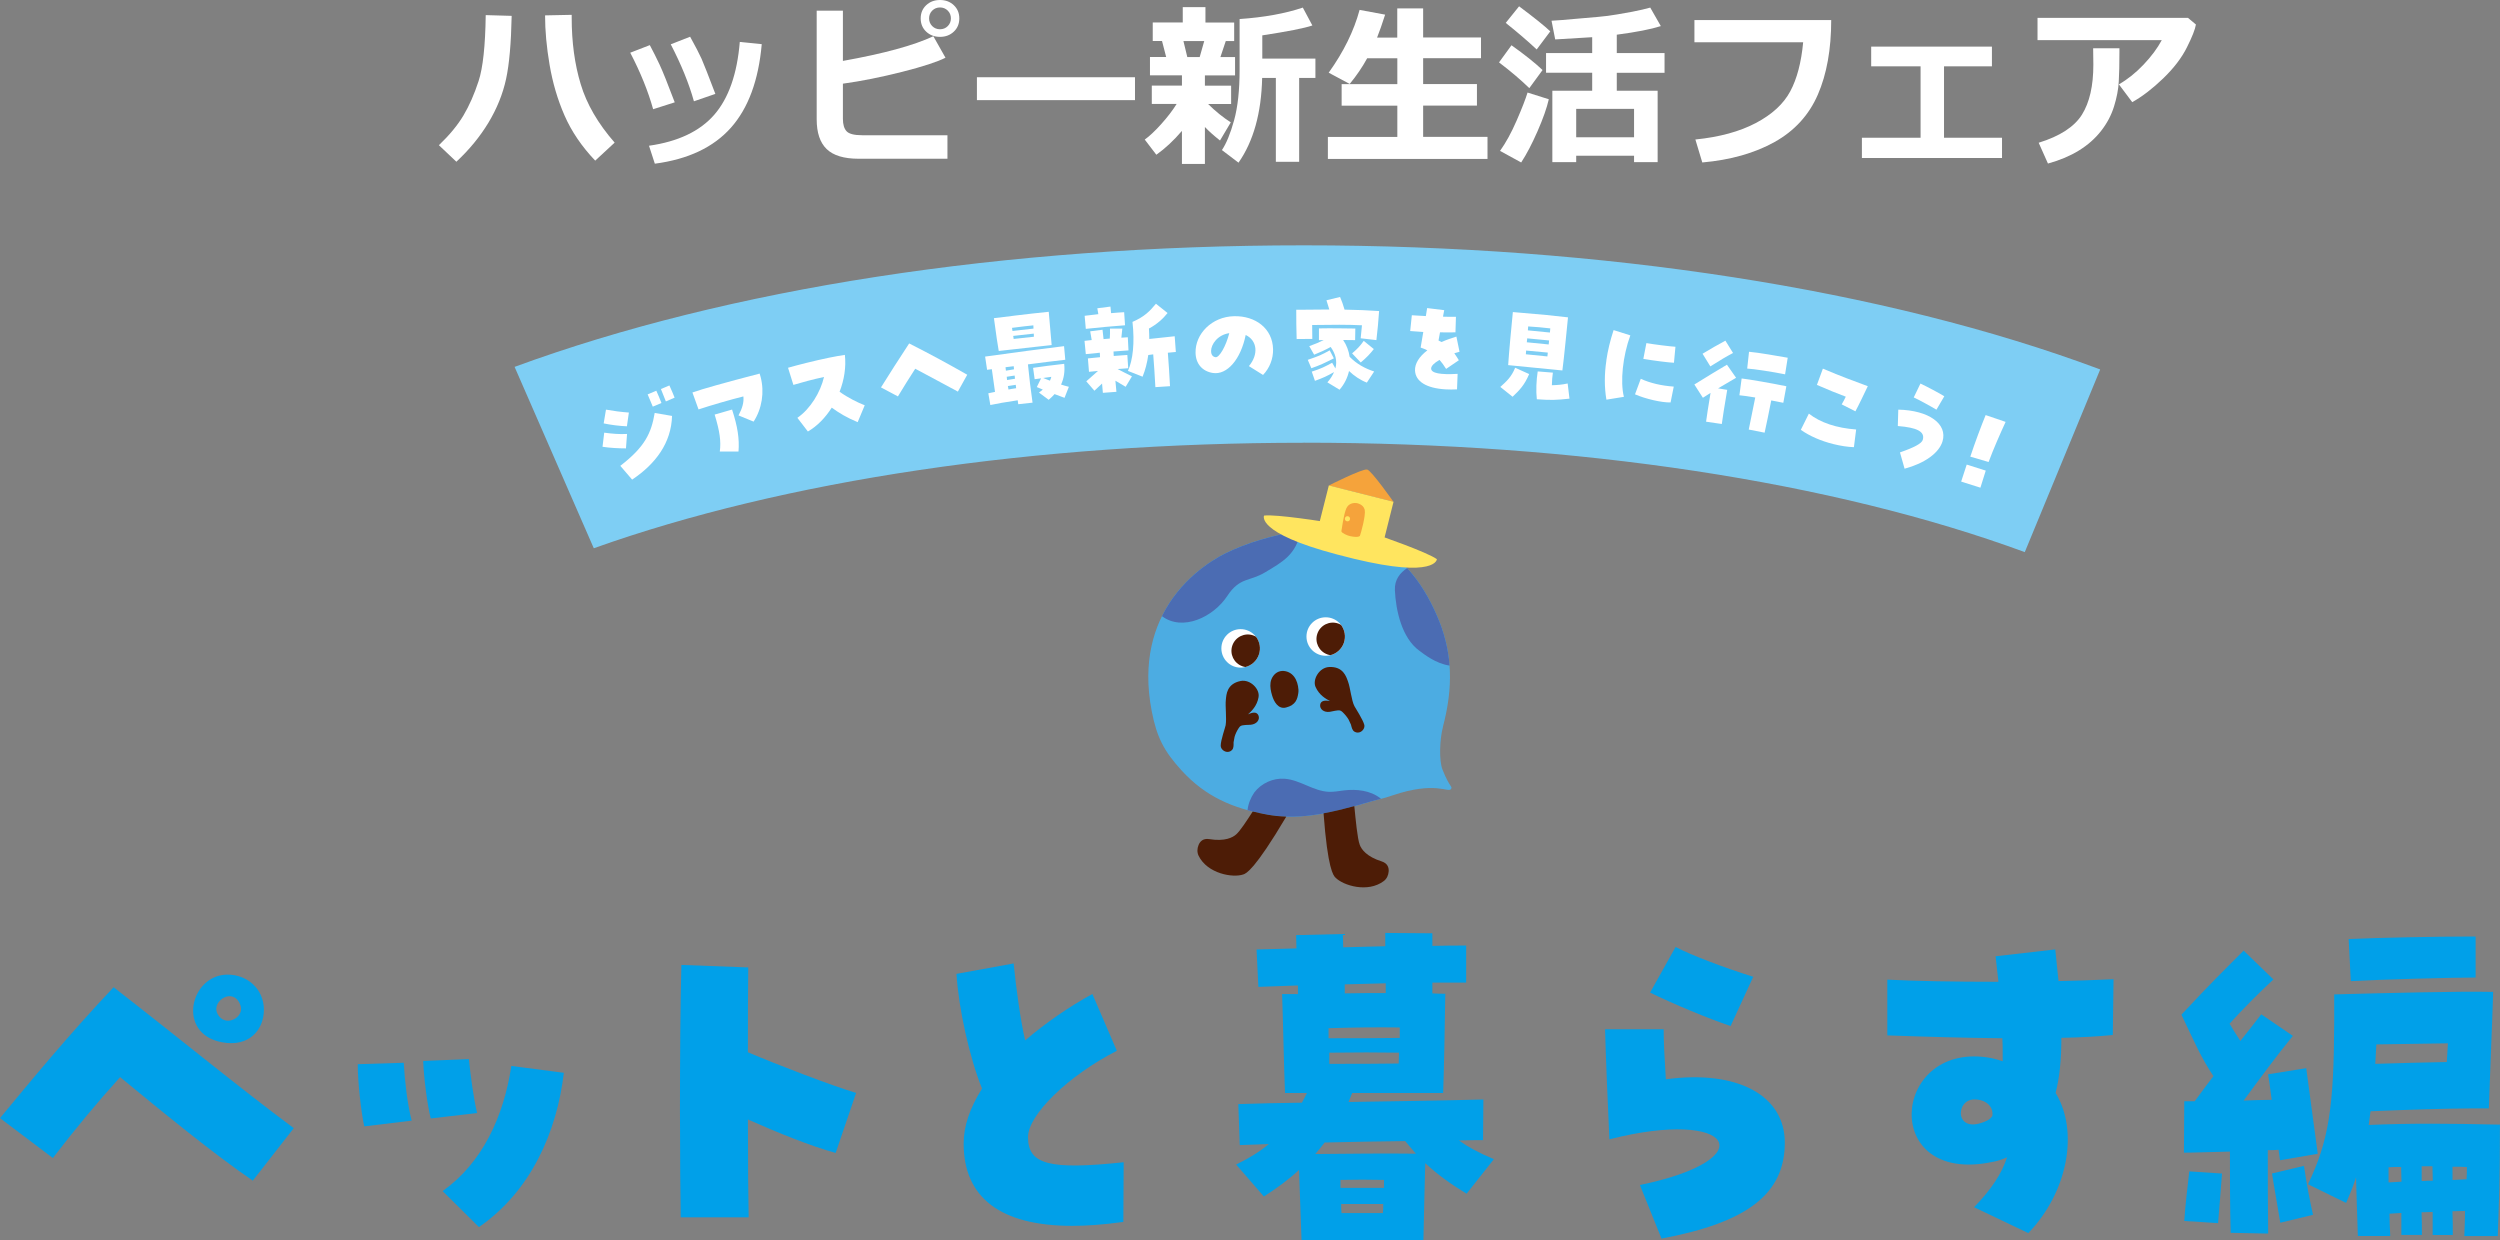 <?xml version="1.0" encoding="UTF-8"?><svg id="_レイヤー_2" xmlns="http://www.w3.org/2000/svg" viewBox="0 0 368.99 183.02"><rect x="0" y="0" width="368.99" height="183.02" fill="#808080" stroke="none"/><defs><style>.cls-1{fill:#4cace2;}.cls-1,.cls-2,.cls-3,.cls-4,.cls-5,.cls-6,.cls-7,.cls-8{stroke-width:0px;}.cls-2{fill:#ffe55f;}.cls-3{fill:#00a0e9;}.cls-4{fill:#4d1c06;}.cls-5{fill:#4b6cb3;}.cls-6{fill:#7ecef4;}.cls-7{fill:#fff;}.cls-8{fill:#f5a33b;}</style></defs><g id="_原稿"><path class="cls-6" d="M192.43,65.34c40.36,0,78.11,5.73,106.42,16.15l11.13-26.96c-.07-.03-.14-.05-.21-.08-31.57-11.77-73.24-18.24-117.34-18.24s-85.01,6.37-116.48,17.94l11.69,26.77c28.13-10.04,65.19-15.57,104.79-15.57Z"/><path class="cls-7" d="M88.93,65.94l.25-2.08c1.2.16,2.2.25,3.37.19l-.16,2.13c-1.06,0-2.41-.07-3.47-.24ZM89.1,62.49l.34-2.03c1.2.21,2.16.34,3.38.43l-.29,2.03c-1.06-.04-2.41-.21-3.44-.43ZM91.56,68.75c3.63-2.79,4.57-4.83,5.07-7.8l2.56.44c-.11,3.98-2.42,7.08-5.89,9.4l-1.75-2.04ZM95.59,58.21l1.28-.54c.25.53.59,1.39.76,1.81l-1.28.54c-.19-.47-.52-1.27-.76-1.81ZM97.55,57.42l1.25-.53c.25.53.6,1.37.77,1.8l-1.29.56c-.2-.53-.54-1.32-.73-1.83Z"/><path class="cls-7" d="M109,61.32c.59-1.11.81-1.97.72-2.81-1.81.45-4.93,1.35-6.62,1.92l-.9-2.5c1.42-.51,4.96-1.5,9.92-2.79.04.1.06.18.15.52.58,2.23.19,4.67-1.04,6.57l-2.24-.92ZM106.24,66.65c.2-1.51,0-2.97-.76-5.46l2.57-.74c.82,2.5,1.1,4.32.95,6.19h-2.76Z"/><path class="cls-7" d="M122.76,60.17c-.94,1.48-2.14,2.72-3.52,3.52l-1.55-2.02c1.93-1.33,3.41-3.79,3.93-6.03-1.64.35-3.35.82-4.52,1.17l-.79-2.53c1.4-.4,3.93-1.05,6.13-1.5.83-.17,1.6-.3,2.26-.4.2,1.81-.1,3.7-.78,5.44,1.2.87,2.72,1.62,3.71,2l-1.04,2.49c-1.58-.65-2.76-1.36-3.84-2.15Z"/><path class="cls-7" d="M135.08,54.43c-.87,1.32-1.76,2.79-2.55,4.08l-2.5-1.33c1.12-1.8,2.75-4.35,4.16-6.49,3.12,1.58,5.89,3.09,8.57,4.62l-1.38,2.49c-1.82-.96-4.26-2.31-6.3-3.38Z"/><path class="cls-7" d="M145.86,58.05c.35-.07.68-.14,1-.21-.16-1.11-.32-2.33-.47-3.35-.24.03-.47.07-.7.09l-.29-1.95c3.61-.51,8.8-1.2,11.65-1.54l.18,2.01c-1.51.17-3.51.42-5.51.68.18,1.84.41,3.76.68,5.65l-2.11.23c-.04-.35-.05-.46-.08-.58-1.93.29-3.03.48-4.04.7l-.3-1.75ZM146.69,46.96l.9-.1c1.48-.2,3.19-.4,4.84-.59.86-.1,1.67-.19,2.36-.25.17,1.81.38,4.23.43,4.91l-2.54.28c-.87.1-1.85.21-2.84.32l-2.43.27c-.1-.5-.43-2.69-.71-4.84ZM148.47,54.71c.38-.06.79-.12,1.19-.2-.03-.29-.04-.37-.04-.46-.41.05-.81.11-1.21.15.02.17.04.34.06.51ZM148.64,56.09c.38-.06.79-.12,1.17-.19-.02-.15-.04-.31-.05-.47-.38.06-.81.12-1.17.18.02.17.04.32.05.49ZM148.86,57.49c.29-.06.56-.11,1.12-.19-.02-.17-.04-.34-.06-.5-.38.06-.79.12-1.16.18.03.17.05.35.09.52ZM152.54,48.5c0-.17-.02-.32-.02-.48-.78.07-1.64.18-3.15.37.03.28.04.35.07.46l3.1-.35ZM149.6,50.03c1.07-.12,2-.22,3-.33,0-.15-.02-.31-.02-.46l-3.04.34c.03.09.04.17.07.46ZM153.34,57.95c.22-.15.4-.31.57-.45-.28-.12-.57-.23-.88-.37l.63-1.29c-.24.03-.5.07-.95.13l-.23-1.68c1.05-.16,3.06-.42,4.59-.59.12,1.12-.03,2.12-.46,3.06.35.12.74.23,1.15.33l-.64,1.63c-.48-.18-.97-.36-1.47-.55-.23.26-.51.54-.87.84l-1.45-1.08ZM154.97,56.18c.1-.21.16-.4.2-.56-.38.06-.78.1-1.2.17.34.13.68.27,1,.4Z"/><path class="cls-7" d="M160.31,56.3c.7-.62,1.24-1.08,1.75-1.55-.49.05-.95.09-1.33.13l-.16-1.98c.47-.06,1.12-.12,1.79-.18-.02-.25-.02-.48-.03-.66-.83.07-1.58.15-2.07.21l-.19-1.96c.28-.04.64-.07,1.06-.12-.07-.41-.13-.84-.22-1.29l1.82-.23c.05.47.09.92.15,1.38.31-.02.61-.06.92-.08.04-.51.04-1.02.03-1.47h1.82c-.04.5-.09.92-.14,1.34.38-.03.71-.05.95-.06l.1,1.94c-.54.04-1.35.09-2.21.16,0,.2.01.43.03.66.86-.07,1.61-.12,2.01-.15l.13,1.96c-.41.03-.97.06-1.56.12.66.37,1.55.78,2.11,1.08l-.93,1.54c-.46-.26-1.01-.6-1.51-.9.05.6.11,1.16.15,1.64l-2,.15c-.04-.34-.07-.81-.12-1.37-.39.37-.79.73-1.13,1.06l-1.2-1.39ZM160.09,46.61c.57-.08,1.27-.16,2.02-.24-.05-.29-.1-.58-.15-.87l1.94-.25c.02.32.06.63.09.97.75-.07,1.44-.11,1.93-.14l.13,1.93c-1.3.09-4.45.37-5.79.53l-.17-1.93ZM166.48,54.74c.74-1.62,1.01-4.15.67-7.23,1.8-.78,2.56-1.59,3.46-2.68l1.72,1.37c-.64.81-1.57,1.67-2.75,2.29.03.52.05,1.04.05,1.54,1.19-.12,2.7-.29,3.75-.4l.17,2.32c-.32.02-.74.06-1.18.11.13,1.58.21,2.99.32,4.94l-2.16.14c-.11-1.83-.19-3.36-.32-4.84-.26.03-.5.06-.73.1-.16,1.13-.43,2.2-.84,3.2l-2.17-.86Z"/><path class="cls-7" d="M184.34,54.03c1.45-1.74,1.23-3.77-.48-4.59-.73,3.6-2.74,5.93-4.84,5.61-1.56-.24-2.53-1.36-2.56-2.97-.07-2.8,2.41-5.34,5.69-5.41,3.14-.07,5.68,1.8,5.75,4.87.03,1.41-.5,2.78-1.48,3.8l-2.08-1.3ZM181.44,49.17c-1.75.26-2.68,1.66-2.69,2.63,0,.35.11.84.65.92.56.1,1.56-1.65,2.04-3.56Z"/><path class="cls-7" d="M191.32,45.72h.26c1.45-.02,3.02-.03,4.62-.04-.15-.46-.28-.93-.42-1.36l2.01-.49c.28.65.43,1.1.66,1.87,1.81.03,3.57.1,5.1.21-.09,1.44-.25,3-.4,4.29l-2.32-.27c.06-.49.13-1.21.19-1.92-2.06-.1-4.4-.09-7.35-.04,0,.72,0,1.46.02,2.05l-2.31.02c-.04-1.26-.07-2.97-.06-4.32ZM193.02,53.11c1.72-.59,1.97-.7,3.24-1.4l.61,1.18c-1.35.68-2.02,1.01-3.32,1.46l-.53-1.24ZM195.92,56.43c.46-.51.77-1.03.98-1.52-.98.58-1.66.88-2.82,1.3l-.47-1.36c1.42-.45,1.91-.72,3.01-1.31l.48.84c.3-1.13,0-2.2-.7-3.17-.71.4-1.52.77-2.44,1.14l-.72-1.26c.88-.32,1.56-.6,2.14-.9-.23.01-.46,0-.71.02v-1.74c1.8-.04,3.74,0,5.37.02l-.03,1.71c-.68-.01-1.25,0-1.77-.02.52.76.83,1.61.96,2.48,1.04,1.06,2.25,1.72,3.62,2.17l-1.08,1.64c-.95-.36-1.89-1-2.63-1.71-.22.98-.68,1.94-1.4,2.76l-1.8-1.09ZM199.56,52.16c.78-.66,1.25-1.16,1.72-1.85l1.49,1.21c-.55.71-1.05,1.24-1.93,1.98l-1.28-1.35Z"/><path class="cls-7" d="M208.85,54.69c-.04-1,.59-2.04,1.82-2.98-.28-.15-.6-.28-.99-.41.16-.92.28-1.65.39-2.3-.58-.04-1.21-.09-1.93-.14l.24-2.33c.69.04,1.38.08,2.07.12.07-.41.14-.81.19-1.18l2.52.31c-.06.3-.11.62-.18.96.65.02,1.28.03,1.91.02l-.07,2.29c-.66.02-1.45.02-2.28,0-.09.43-.15.82-.22,1.21.18.09.31.16.45.22.76-.34,1.47-.59,2.19-.8l.46,2.24c-.25.06-.5.14-.77.22.3.43.5.74.67,1.03l-1.88,1.28c-.31-.51-.64-.96-.97-1.33-.78.43-1.24.9-1.24,1.27,0,.69,1.35.94,3.91.79l-.09,2.29c-.59.03-1.14.03-1.66,0-2.86-.16-4.47-1.17-4.54-2.79Z"/><path class="cls-7" d="M221.44,57.11c.92-.82,1.65-1.49,2.19-2.83l2.07.93c-.69,1.63-1.43,2.39-2.45,3.35l-1.81-1.45ZM223.3,46.06c1.49.12,4.31.37,4.92.43,1.21.12,2.39.25,3.21.35-.13,1.29-.59,6.08-.83,7.84l-8-.79c.11-1.75.48-5.75.69-7.82ZM228.39,52.61l.06-.57c-.93-.09-2.21-.22-3.2-.3-.02.18-.02.37-.04.55l3.19.32ZM228.58,50.85l.06-.6c-.97-.1-2.27-.22-3.23-.31l-.06.58,3.23.32ZM228.76,49.08l.06-.61c-1.04-.12-2.23-.24-3.27-.29-.02.18-.04.38-.04.58l3.25.32ZM226.96,54.82l2.24.18c-.09.56-.13,1.13-.15,1.86.84-.03,1.46-.07,2.33-.26l.27,2.24c-1.96.21-2.69.24-4.82.09-.14-1.21-.07-2.88.13-4.1Z"/><path class="cls-7" d="M237.09,53.18c.21-1.45.57-2.93,1.07-4.46l2.47.78c-1.12,3.06-1.51,6.84-.95,9.07l-2.58.42c-.31-1.82-.31-3.76,0-5.8ZM241.32,58.2l.85-2.29c1.41.64,3.05,1.02,4.87,1.15l-.47,2.34c-1.31.03-3.73-.53-5.25-1.2ZM243,50.64c1.15.2,3.52.5,4.29.54l-.22,2.36c-.63-.01-3.08-.32-4.52-.57l.45-2.33Z"/><path class="cls-7" d="M252.47,57.99l-1.13.72-1.26-1.96c1.95-1.2,3.55-2.19,4.81-2.92l1.35,1.93c-.96.56-1.77,1.03-2.66,1.56l1.35.22c-.4,2.37-.67,4.04-.8,5.04l-2.32-.34c.12-.92.3-2.08.66-4.25ZM251.29,52.21c1.36-.83,2.05-1.2,3.37-1.93l1.13,1.82c-1.1.58-1.79,1-3.35,1.98l-1.15-1.87ZM259.07,58.67c-1-.17-1.87-.29-2.34-.33l.33-2.48c1.14.13,4.49.71,6.6,1.15l-.45,2.44-1.78-.35c-.36,1.86-.69,3.44-.98,4.76l-2.34-.46c.61-2.97.72-3.51.96-4.74ZM258.15,51.92c1.43.12,4.24.63,5.71.88l-.39,2.45c-1.72-.35-4.67-.81-5.59-.85l.27-2.49Z"/><path class="cls-7" d="M265.79,63.45l1.19-2.4c1.7,1.33,4.08,2.13,6.98,2.34l-.33,2.61c-.94-.03-1.95-.19-3.05-.46-1.81-.45-3.51-1.19-4.77-2.09ZM271.83,59.68c.2-.35.42-.73.6-1.13-1.28-.48-2.76-1.08-4.26-1.74l.88-2.4c2.76,1.18,4.5,1.79,6.63,2.59-.59,1.23-1.33,2.79-1.83,3.71l-2.03-1.03Z"/><path class="cls-7" d="M280.44,66.77c2.13-.74,3.19-1.32,3.35-1.84.36-1.19-.76-1.82-3.68-2.05l.07-2.42c4.52.1,7.3,2.11,6.53,4.68-.52,1.72-2.61,3.23-5.6,4.04l-.68-2.4ZM282.46,58.66l.99-2.05c.9.42,2.87,1.46,3.52,1.88l-1.16,1.98c-.77-.47-2.69-1.52-3.35-1.81Z"/><path class="cls-7" d="M290.28,68.57l2.81.89c-.31,1-.49,1.52-.79,2.52l-2.84-.9c.31-.98.51-1.52.82-2.51ZM293.06,61.26l2.96,1.01c-.85,1.85-1.8,4.01-2.51,5.92l-2.7-.79c.68-2.06,1.62-4.56,2.26-6.13Z"/><path class="cls-3" d="M17.73,158.98c-3.5,3.87-6.58,7.59-9.93,11.94l-7.8-5.89c4.25-5.15,10.24-12.42,16.77-19.32,9.98,7.75,18.52,14.81,26.59,20.8l-6.05,7.75c-5.68-3.87-13.27-10.08-19.58-15.28ZM32.74,153.83c-6.74-1.27-4.67-9.98.85-9.98,2.92,0,5.36,2.12,5.36,5.2,0,2.87-2.12,5.57-6.21,4.78ZM35.45,148.26c-1.06-2.6-4.19-.53-3.4,1.27.37.8,1.01,1.12,1.59,1.12,1.17,0,2.34-1.12,1.8-2.39Z"/><path class="cls-3" d="M52.8,157.07l6.79-.21c.16,2.76.53,6.05,1.17,8.54l-7,.85c-.48-2.23-.96-6.58-.96-9.18ZM62.46,156.59l6.74-.27c.26,2.44.69,5.79,1.22,7.96l-6.85.8c-.53-2.18-1.01-5.95-1.11-8.49ZM65.33,175.8c5.89-4.19,9.02-11.04,10.14-18.47l7.75,1.01c-1.01,8.7-4.88,17.51-12.53,22.77l-5.36-5.31Z"/><path class="cls-3" d="M100.36,163.91c0-7.54.05-15.92.21-21.49l9.87.37c-.05,3.4-.05,7.85-.05,12.52,4.09,1.75,12.52,4.99,15.97,6l-3.02,8.86c-3.66-1.01-8.54-2.97-12.95-4.94,0,6.26.05,11.78.11,14.44h-10.03c-.05-2.87-.11-8.97-.11-15.76Z"/><path class="cls-3" d="M142.23,168.79c0-2.6.9-5.2,2.71-8.12-1.86-4.62-3.45-11.83-3.77-16.93l8.44-1.54c.37,3.82,1.06,8.65,1.7,11.36,2.97-2.55,6.58-5.04,9.92-6.85l3.61,8.38c-7.16,3.66-13.11,9.45-13.11,12.74,0,4.03,3.13,4.88,14.12,3.71l-.05,8.81c-3.13.43-5.52.58-7.54.58-10.56,0-16.03-4.14-16.03-12.15Z"/><path class="cls-3" d="M191.74,172.67c-1.54,1.43-3.29,2.71-5.2,3.93l-4.09-4.72c1.96-.96,3.5-1.91,4.83-3.03l-4.3.16-.21-6.05c3.03-.11,6.16-.16,9.39-.21l.74-1.43h-3.24c-.16-3.82-.32-12.1-.43-14.6h2.34v-1.27c-1.96.05-3.93.16-5.84.21l-.27-5.52,5.89-.16c0-.74-.05-1.43-.05-1.96l6.9-.16c0,.53.05,1.22.05,1.96l6.21-.16v-1.96l6.95.05v1.86c1.86-.05,3.55-.05,4.99-.05v5.47h-4.99v1.59c.69.05,1.33.05,1.91.05-.05,3.66-.21,12.21-.32,14.65h-13.43l-.53,1.33c6.85-.11,13.74-.21,19.9-.37l-.05,6c-1.17,0-2.33,0-3.55.05,1.33.96,2.87,1.8,5.15,2.76l-4.03,5.1c-2.44-1.49-4.4-2.92-6.1-4.51-.05,2.6-.21,7.38-.27,11.36h-17.99l-.37-10.35ZM208.99,170.28c-.53-.58-1.06-1.22-1.59-1.86-3.93.05-7.96.11-11.89.21-.42.58-.9,1.12-1.38,1.7,5.04-.05,10.56-.11,14.86-.05ZM206.6,153.19v-1.54c-3.4-.05-7.16,0-10.51.11v1.48c4.56,0,6.79,0,10.51-.05ZM206.44,156.96c0-.53.05-1.06.05-1.59-3.08-.05-6.26-.05-10.29,0v1.65c4.3,0,6.79,0,10.24-.05ZM204.27,175.32v-1.17c-2.07-.05-4.3-.05-6.42,0v1.17h6.42ZM204.11,179.04c.05-.48.05-.9.05-1.33h-6.21c0,.42,0,.9.05,1.33h6.1ZM204.53,146.56v-1.43l-6.05.16v1.33c2.02-.05,4.09-.05,6.05-.05Z"/><path class="cls-3" d="M242.05,174.9c18.47-3.82,13.75-11.41-4.51-6.74-.21-4.35-.53-12.15-.64-16.24h8.65c0,1.86.11,3.98.32,7.38,10.51-1.43,17.56,2.34,17.56,9.34,0,7.54-5.46,11.78-18.2,14.17l-3.19-7.91ZM243.54,146.51l3.77-6.74c2.23,1.17,6.9,2.97,11.46,4.4l-3.34,7.27c-3.18-1.06-8.54-3.29-11.89-4.94Z"/><path class="cls-3" d="M291.35,178.19c2.55-2.6,4.14-5.04,4.88-7.38-.74.32-1.43.58-2.18.69-16.5,3.45-14.96-17.46-.79-15.44.79.11,1.59.32,2.33.58,0-2.12,0-2.71-.05-3.4-5.57-.05-11.04-.21-16.98-.42v-8.23c4.03.21,9.92.32,16.4.32-.16-1.27-.27-2.55-.42-3.77l8.81-1.01c.11,1.33.32,2.92.48,4.67,2.23-.05,4.78-.11,8.12-.27l-.11,8.23c-2.02.21-4.78.37-7.59.42,0,3.24-.27,5.89-.85,8.12,3.5,5.78,1.75,14.7-4.03,20.7l-8.01-3.82ZM294.06,164.71c.21-1.38-.96-2.44-2.65-2.44-2.92,0-2.92,5.41,1.86,3.13.32-.16.58-.37.79-.69Z"/><path class="cls-3" d="M329.24,181.96c-.11-3.77-.11-8.07-.11-11.99-2.71.05-5.31.16-6.79.16l.05-7.59h1.54c.9-1.27,1.86-2.49,2.76-3.71-1.86-2.81-2.65-4.72-4.72-9.07,4.03-4.35,6.95-7.22,9.18-9.45l4.4,4.25c-2.28,2.12-4.3,4.14-6.47,6.53.42.74.9,1.49,1.59,2.55,1.17-1.49,2.23-2.81,3.08-3.93l4.67,3.18c-2.28,2.76-5.2,6.74-7.27,9.55,1.38-.05,2.76-.11,4.14-.11-.21-1.7-.42-3.13-.53-3.77l5.63-.9,1.7,12.63-5.57.96c-.05-.27-.11-.8-.21-1.54-.48.05-1.01.05-1.59.05,0,3.87,0,8.07.05,12.31l-5.52-.11ZM322.39,180.21c.16-2.49.48-4.99.74-7.32l4.83.32c-.11,1.33-.42,5.57-.58,7.32l-4.99-.32ZM335.34,173.2l4.72-1.12c.42,2.87.79,4.78,1.33,7.22l-4.83,1.17c-.16-1.12-1.01-5.79-1.22-7.27ZM347.76,173.73c-.42,1.33-.96,2.6-1.48,3.82l-5.63-2.76c3.08-6.42,3.82-11.41,3.87-23.88v-4.14c8.07-.21,18.26-.48,23.46-.37-.16,5.36-.42,10.67-.64,17.2h-2.92c-3.08,0-9.76.21-14.54.42l-.27,2.02c6.21-.27,11.99-.21,19.37-.05,0,8.65-.16,11.62-.32,16.45h-4.94c.05-1.49.11-2.71.11-3.71-.58,0-1.22.05-1.86.05.05,1.12.05,2.28.05,3.5h-2.97v-3.4c-.53,0-1.06.05-1.64.05.05,1.06.05,2.18.05,3.34h-3.03v-3.24c-.58.05-1.17.05-1.75.11,0,1.06.05,2.18.11,3.29h-4.78c-.11-3.5-.21-5.94-.27-8.7ZM346.65,138.6c4.4-.21,13.27-.37,17.46-.37h1.28v6.05c-3.56,0-13.64.27-18.42.53l-.32-6.21ZM361.14,156.75l.16-2.76-10.56.16-.16,2.87c3.34-.11,7.37-.21,10.56-.27ZM354.45,174.42c0-.74-.05-1.43-.05-2.18-.64,0-1.27,0-1.86.05v2.23c.64-.05,1.27-.05,1.91-.11ZM359.07,174.26c0-.69-.05-1.38-.05-2.12h-1.59v2.18c.53-.05,1.06-.05,1.64-.05ZM364.05,174.05c.05-.53.05-1.12.05-1.8-.69-.05-1.38-.05-2.12-.05v1.96c.69-.05,1.38-.05,2.07-.11Z"/><path class="cls-7" d="M75.52,2.34c-.08,4.02-.35,7.14-.83,9.34-.48,2.21-1.35,4.35-2.6,6.43-1.26,2.08-2.84,4-4.73,5.76l-2.58-2.44c1.57-1.5,2.78-2.97,3.63-4.4s1.6-3.13,2.23-5.07c.64-1.95.99-5.19,1.05-9.73l3.82.11ZM90.71,21.06l-2.86,2.65c-1.98-2.08-3.49-4.3-4.52-6.65-1.03-2.35-1.76-4.84-2.21-7.48-.45-2.64-.67-5.07-.67-7.31l3.93-.08v.44c0,3.59.44,6.86,1.33,9.79.88,2.94,2.55,5.81,5,8.62Z"/><path class="cls-7" d="M99.6,15.1l-3.2,1.02c-.74-2.65-1.86-5.43-3.38-8.34l2.89-1.12c.49.92.97,1.87,1.43,2.85.46.98,1.21,2.84,2.25,5.6ZM112.43,6.52c-.47,5.33-1.98,9.44-4.55,12.33-2.57,2.89-6.31,4.66-11.23,5.31l-.86-2.65c4.29-.61,7.5-2.13,9.63-4.57,2.12-2.44,3.38-6.02,3.77-10.75l3.25.33ZM105.58,13.86l-3.16,1.09c-.72-2.6-1.86-5.4-3.42-8.41l2.86-1.12c.8,1.45,1.37,2.54,1.69,3.26.32.73,1,2.45,2.03,5.17Z"/><path class="cls-7" d="M139.85,23.43h-13.12c-2.17,0-3.74-.48-4.72-1.43-.98-.95-1.47-2.41-1.47-4.38V1.57h3.87v7.42c5.99-1.07,10.44-2.28,13.35-3.64l1.79,3.17c-1.18.6-3.3,1.3-6.38,2.08s-6,1.37-8.76,1.75v5.2c0,.82.18,1.43.54,1.82.36.39,1.12.59,2.29.59h12.6v3.47ZM141.59,2.72c0,.79-.27,1.44-.81,1.95-.54.51-1.22.77-2.04.77s-1.5-.26-2.04-.77c-.54-.51-.81-1.16-.81-1.95s.27-1.44.81-1.95c.54-.51,1.22-.77,2.04-.77s1.5.26,2.04.77c.54.51.81,1.16.81,1.95ZM139.89,1.57c-.31-.31-.69-.47-1.15-.47s-.84.16-1.15.47c-.31.31-.46.7-.46,1.14s.15.83.46,1.14c.31.31.69.47,1.15.47s.84-.16,1.15-.47c.31-.31.46-.7.46-1.14s-.15-.83-.46-1.14Z"/><path class="cls-7" d="M167.52,14.78h-23.33v-3.38h23.33v3.38Z"/><path class="cls-7" d="M174.44,19.33c-1.21,1.42-2.47,2.59-3.77,3.51l-1.71-2.24c.69-.49,1.49-1.24,2.4-2.25s1.69-2.01,2.31-3.01h-3.67v-2.71h4.45v-1.51h-4.72v-2.71h2.39l-.61-2.36h-1.37v-2.73h4.43V1.05h3.35v2.28h4.24v2.73h-1.24l-.79,2.36h2.16v2.71h-4.45v1.51h3.87v2.71h-3.4c1.1,1.09,2.22,1.99,3.35,2.71l-1.59,2.68c-.91-.72-1.65-1.38-2.23-1.99v5.45h-3.39v-4.85ZM174.67,6.06l.57,2.36h1.83l.67-2.36h-3.07ZM191.74,23.88h-3.43v-12.38h-2.02c-.12,5.18-1.28,9.35-3.49,12.51l-2.45-1.86c.66-.98,1.26-2.45,1.8-4.4.54-1.95.81-4.44.81-7.45V2.81c3.61-.25,6.72-.81,9.33-1.69l1.41,2.64c-1.21.41-3.67.89-7.39,1.46v3.43h7.84v2.85h-2.4v12.38Z"/><path class="cls-7" d="M219.56,23.46h-23.57v-3.25h10.25v-4.61h-8.22v-3.18h8.22v-3.82h-4.45c-.71,1.3-1.57,2.57-2.58,3.79l-3.1-1.66c2.2-3.07,3.72-6.16,4.56-9.27l3.77.7c-.44,1.38-.84,2.51-1.19,3.39h2.98V1.24h3.82v4.29h8.54v3.06h-8.54v3.82h7.94v3.18h-7.94v4.61h9.5v3.25Z"/><path class="cls-7" d="M227.68,10.33l-1.96,2.68c-1.24-1.21-2.73-2.48-4.47-3.8l1.84-2.53c1.94,1.38,3.47,2.6,4.58,3.65ZM228.6,14.64c-.3,1.31-.86,2.89-1.67,4.74s-1.61,3.38-2.41,4.6l-3.12-1.71c.85-1.19,1.68-2.69,2.46-4.5.79-1.81,1.32-3.19,1.6-4.11l3.14.99ZM228.82,4.62l-2.01,2.68c-1.34-1.25-2.86-2.56-4.57-3.92l1.97-2.45c2.18,1.63,3.72,2.86,4.61,3.7ZM241.18,22.99h-8.54v.94h-3.52v-10.54h5.88v-2.65h-6.81v-2.91h6.81v-2.34c-.6.04-2.42.15-5.46.33l-.54-2.76c.93-.05,2.08-.14,3.44-.27l3.46-.3c.94-.08,1.86-.2,2.77-.36l2.21-.39c.56-.11,1.06-.22,1.51-.32s.84-.2,1.18-.3l1.56,2.73c-1.46.47-3.62.89-6.5,1.27v2.71h7.05v2.91h-7.05v2.65h6.03v10.54h-3.48v-.94ZM232.64,20.26h8.54v-4.19h-8.54v4.19Z"/><path class="cls-7" d="M270.28,2.96c0,4.31-.66,7.98-1.97,11s-3.45,5.36-6.39,7-6.5,2.65-10.67,3.02l-1.02-3.39c3.56-.36,6.53-1.17,8.92-2.43,2.39-1.26,4.08-2.81,5.08-4.67,1-1.86,1.63-4.27,1.91-7.25h-16.05v-3.28h20.21Z"/><path class="cls-7" d="M295.49,23.32h-20.68v-2.99h8.66v-10.54h-7.29v-2.91h17.82v2.91h-7.07v10.54h8.56v2.99Z"/><path class="cls-7" d="M324.11,3.61c-.11.7-.55,1.83-1.33,3.38-.77,1.55-1.95,3.09-3.52,4.6s-3.09,2.67-4.55,3.49l-1.97-2.63c1.28-.73,2.49-1.7,3.64-2.91s2.05-2.42,2.69-3.62h-18.34v-3.28h22.21l1.16.97ZM312.82,7.11v.62c0,1.74-.03,3.18-.1,4.33-.06,1.15-.3,2.37-.7,3.66-.4,1.29-1.04,2.5-1.92,3.62-.88,1.12-1.97,2.08-3.27,2.88-1.3.8-2.82,1.44-4.56,1.92l-1.37-3.07c3.14-.97,5.27-2.36,6.39-4.15,1.12-1.8,1.68-4.25,1.68-7.36l-.03-2.44h3.87Z"/><path class="cls-1" d="M212.95,107.35c1.54-5.8,1.53-11.01-.87-16.51-2.4-5.5-6.04-10.06-12.51-12.12-5.01-1.59-13.54.41-18.64,2.92-3.91,1.93-13.76,8.65-10.95,23.27.74,3.86,1.78,5.92,4.43,8.82,3.51,3.84,7.54,5.58,12.66,6.51,5.12.94,10.26-.49,15.26-1.94,1.77-.51,1.51-.33,3.25-.92,6.23-2.1,8.15-.37,8.56-.9.32-.42-.14-.14-1.23-2.88-.54-1.36-.41-4.51.05-6.25Z"/><circle class="cls-7" cx="183.11" cy="95.7" r="2.84"/><path class="cls-4" d="M183.37,98.34c.15.05.3.09.45.11.89-.23,1.65-.88,1.98-1.82s.13-1.92-.42-2.65c-.13-.08-.27-.14-.42-.2-1.26-.44-2.63.23-3.07,1.49-.44,1.26.23,2.63,1.49,3.07Z"/><circle class="cls-7" cx="195.67" cy="93.95" r="2.84"/><path class="cls-4" d="M195.92,96.59c.15.05.3.09.45.11.89-.23,1.65-.88,1.98-1.82.32-.93.13-1.92-.42-2.65-.13-.08-.27-.14-.42-.2-1.26-.44-2.63.23-3.07,1.49-.44,1.26.23,2.63,1.49,3.07Z"/><path class="cls-5" d="M207.69,83.85c-1.03.68-1.88,1.69-1.81,3.26.13,2.96,1.02,7.05,3.59,8.92.76.56,2.42,1.9,4.48,2.21-.18-2.46-.78-4.9-1.87-7.4-1.13-2.59-2.54-4.98-4.39-6.99Z"/><path class="cls-5" d="M184.14,119.58c.94.26,1.91.48,2.93.66,5.12.94,10.26-.49,15.26-1.94.78-.22,1.16-.32,1.49-.4-.04-.03-.07-.07-.11-.1-1.48-1.14-3.49-1.36-5.35-1.14-.72.09-1.45.23-2.18.21-2.29-.07-4.28-1.76-6.57-1.93-1.71-.13-3.46.67-4.49,2.04-.52.76-.89,1.66-.99,2.59Z"/><path class="cls-5" d="M191.98,78.38c-3.93.51-8.08,1.8-11.05,3.26-2.34,1.16-6.82,4.03-9.43,9.3,3.04,2.3,7.59.15,9.65-2.99,1.83-2.78,3.26-2.09,5.55-3.46,2.56-1.54,4.62-2.59,5.28-6.11Z"/><path class="cls-8" d="M196.12,71.66s5.01-2.53,5.67-2.36,3.88,4.77,3.88,4.77l-9.55-2.41Z"/><path class="cls-2" d="M207.33,80.41c-1.19-.45-2.3-.85-2.97-1.09l1.32-5.26-9.55-2.41-1.33,5.26c-.71-.11-1.84-.28-3.04-.43-2.03-.26-4.28-.5-5.19-.38,0,0-.32.64.87,1.68,1.19,1.04,3.88,2.47,9.91,4.06l1.26.32,1.26.32c6.06,1.46,9.11,1.48,10.65,1.12,1.54-.35,1.56-1.07,1.56-1.07-.74-.53-2.84-1.39-4.75-2.12Z"/><path class="cls-8" d="M200.72,79.08c.14-.36.88-2.99.71-3.82,0-.03-.01-.05-.02-.07-.22-.8-1.19-.94-1.19-.94-.96-.11-1.35.52-1.35.52-.37.43-.67,2.21-.82,3.22-.01.09-.09.42-.05.49.12.22.86.57,1.26.65,1.31.28,1.46-.05,1.46-.05Z"/><circle class="cls-2" cx="198.88" cy="76.57" r=".38"/><path class="cls-4" d="M187.77,102.69c-.19-.63-.34-1.3-.24-1.96s.53-1.33,1.19-1.59c.66-.26,1.45-.05,1.96.39.51.44.78,1.09.9,1.74.07.35.1.71.04,1.06-.13.81-.34,1.73-1.82,2.1-1.15.29-1.78-.9-2.03-1.74Z"/><path class="cls-4" d="M185.76,102.87c.2-1.17-1.23-2.64-2.64-2.36-2.07.41-2.11,2.02-2.19,2.77-.11.99.14,2.73-.03,3.76-.06.35-.72,2.18-.73,3.01,0,.54.56.94,1.01.93.27,0,.62-.12.8-.5.14-.38.07-.74.09-.92.05-.29.1-.56.15-.81.13-.43.32-.85.61-1.29.07-.11.16-.23.27-.3.34-.2,1.13-.15,1.52-.19.9-.1,1.36-.77,1.13-1.35-.24-.61-.88-.5-1.55-.18.51-.48,1.33-1.22,1.56-2.55Z"/><path class="cls-4" d="M201.36,106.97c-.2-.76-1.26-2.39-1.45-2.74-.44-.82-.6-2.71-.95-3.64-.26-.71-.7-2.26-2.81-2.14-1.44.08-2.46,1.85-1.98,2.94.55,1.23,1.52,1.75,2.14,2.09-.73-.15-1.38-.09-1.46.55-.08.62.54,1.16,1.43,1.03.39-.05,1.14-.29,1.52-.19.13.04.24.13.34.22.38.36.67.72.9,1.1.12.23.23.48.35.75.07.17.09.53.32.87.28.33.64.35.9.29.44-.1.89-.62.75-1.15Z"/><path class="cls-4" d="M184.9,119.77c-.91,1.42-1.86,2.86-2.43,3.37-.5.46-1.67,1.09-3.98.71-.92-.15-1.38.35-1.59.88-.21.52-.23,1.07.01,1.58,1.3,2.64,5.05,3.3,6.61,2.75.39-.14,1.61-.56,6.33-8.53-.93-.03-1.87-.12-2.8-.29-.75-.14-1.46-.29-2.17-.47Z"/><path class="cls-4" d="M197.1,129.52c1.15,1.19,4.79,2.3,7.14.52.45-.34.67-.84.72-1.4.05-.56-.14-1.22-1.03-1.5-2.23-.7-2.99-1.79-3.23-2.43-.36-.95-.6-3.67-.81-5.73-1.5.41-3.02.79-4.54,1.06.62,8.31,1.46,9.18,1.74,9.47Z"/></g></svg>
